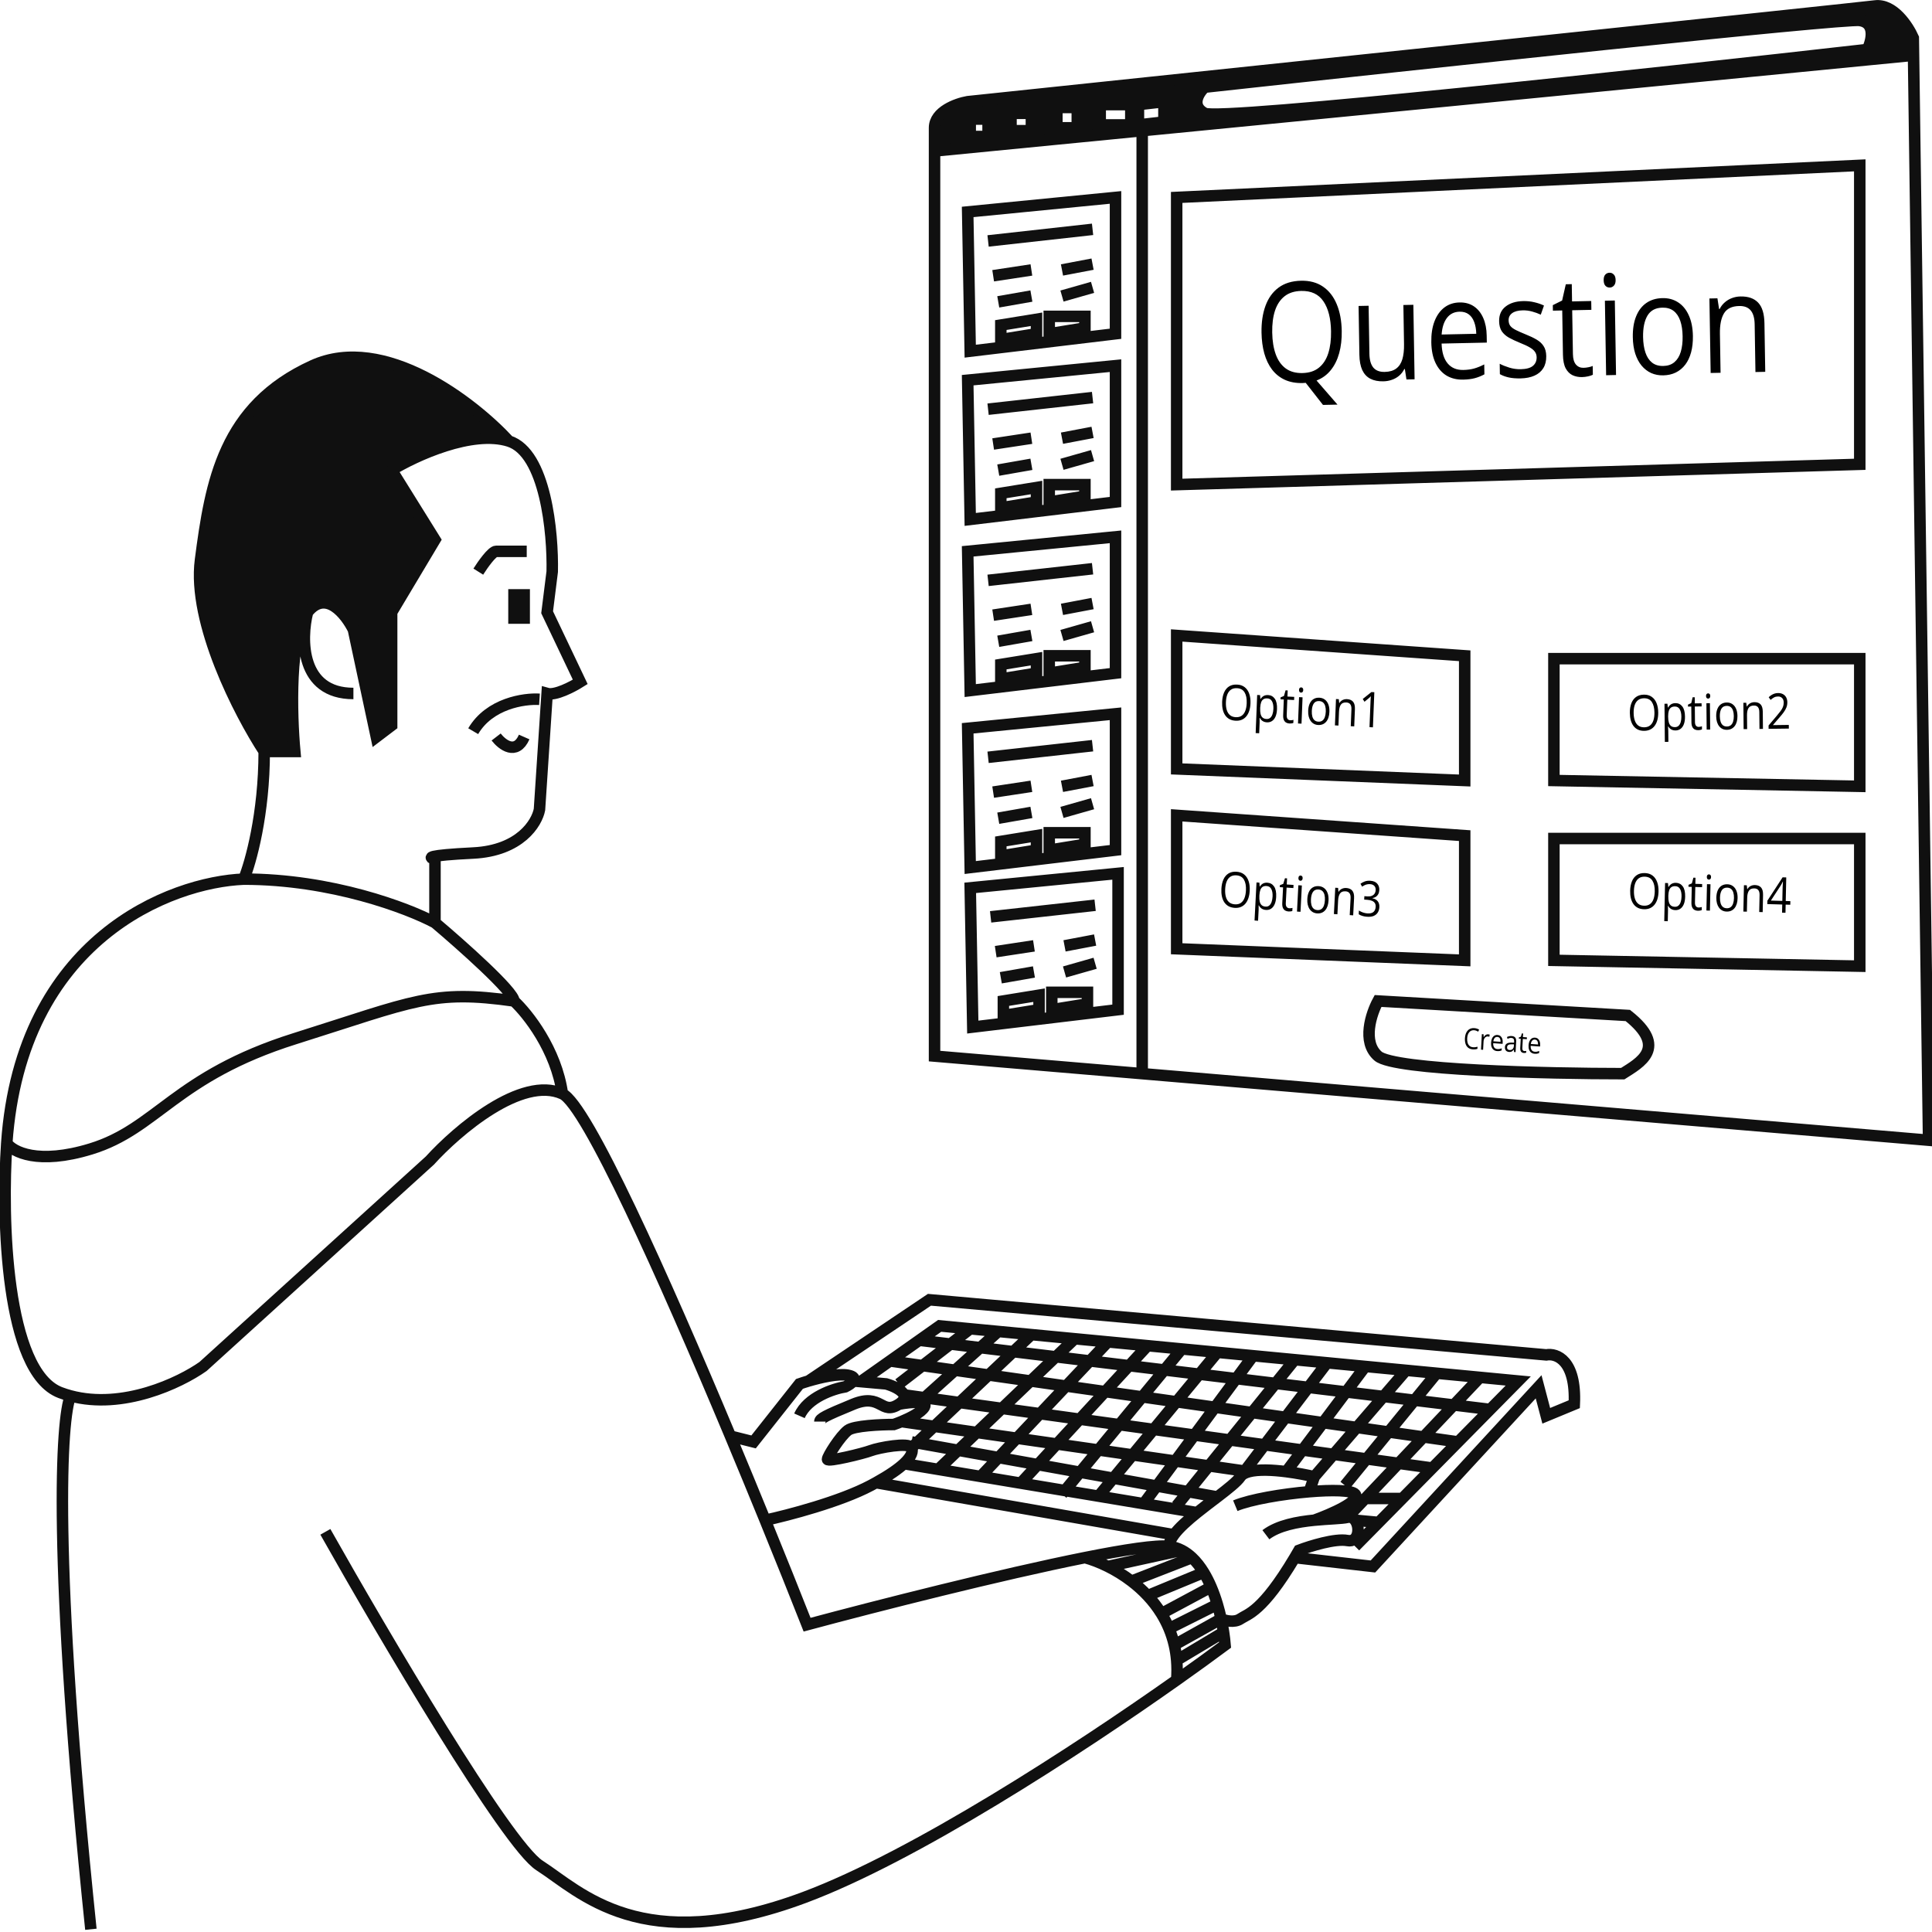 <svg width="198" height="198" viewBox="0 0 198 198" fill="none" xmlns="http://www.w3.org/2000/svg">
<g clip-path="url(#clip0_2005_2194)">
<path d="M30.212 77.017C29.863 73.251 29.637 65.125 31.518 62.747C33.399 60.368 35.436 62.945 36.22 64.531L38.571 75.531L40.138 74.341V62.747L44.579 55.314L40.138 48.179C42.576 46.693 48.392 44.017 52.154 45.206C48.497 41.242 39.354 34.147 32.04 37.476C22.898 41.639 21.592 49.368 20.547 57.395C19.711 63.817 24.552 73.152 27.077 77.017H30.212Z" fill="#101010"/>
<path d="M52.676 60.963V63.342H53.721V60.963H52.676Z" fill="#101010"/>
<path fill-rule="evenodd" clip-rule="evenodd" d="M196.082 3.882C195.56 2.693 194.045 0.374 192.164 0.611C190.283 0.849 129.386 7.251 99.172 10.422C98.04 10.62 95.776 11.433 95.776 13.098V15.476L117.058 13.395L196.107 5.666L196.082 3.882ZM99.433 13.99V12.206H101.262V13.99H99.433ZM103.613 13.395V11.611H105.702V13.395H103.613ZM108.315 13.098V11.017H110.404V13.098H108.315ZM112.755 12.801V10.72H115.89V12.801H112.755ZM116.673 12.801V10.72L119.286 10.422V12.503L116.673 12.801ZM123.465 11.611C122.002 10.829 122.855 9.502 123.465 8.936C145.146 6.557 188.925 1.86 190.597 2.098C192.269 2.336 191.816 4.179 191.381 5.071C169.351 7.577 124.928 12.394 123.465 11.611Z" fill="#101010"/>
<path d="M95.776 15.476V13.098C95.776 11.433 98.04 10.62 99.172 10.422C129.385 7.251 190.283 0.849 192.164 0.611C194.045 0.374 195.56 2.693 196.082 3.882L196.107 5.666M95.776 15.476V108.233L117.058 110.034M95.776 15.476L117.058 13.395M196.107 5.666L197.649 116.855L117.058 110.034M196.107 5.666L117.058 13.395M117.058 110.034V13.395M101.262 24.693L111.971 23.503M101.784 28.26L105.702 27.666M108.837 27.666L111.971 27.071M102.306 30.936L105.702 30.341M108.837 30.341L111.971 29.449M101.262 41.936L111.971 40.747M101.784 45.503L105.702 44.909M108.837 44.909L111.971 44.314M102.306 48.179L105.702 47.584M108.837 47.584L111.971 46.693M101.262 59.477L111.971 58.287M101.784 63.044L105.702 62.45M108.837 62.45L111.971 61.855M102.306 65.72L105.702 65.125M108.837 65.125L111.971 64.233M101.262 77.612L111.971 76.422M101.784 81.179L105.702 80.585M108.837 80.585L111.971 79.99M102.306 83.855L105.702 83.26M108.837 83.26L111.971 82.368M101.523 93.963L112.233 92.774M102.045 97.531L105.963 96.936M109.098 96.936L112.233 96.341M102.568 100.206L105.963 99.612M109.098 99.612L112.233 98.72M31.517 62.747C29.637 65.125 29.863 73.251 30.211 77.017H27.077M31.517 62.747C33.398 60.368 35.436 62.945 36.219 64.531L38.57 75.531L40.138 74.341V62.747L44.578 55.314L40.138 48.179C42.576 46.693 48.392 44.017 52.154 45.206M31.517 62.747C30.821 65.521 30.786 71.071 36.219 71.071M27.077 77.017C24.552 73.152 19.711 63.817 20.547 57.395C21.591 49.368 22.898 41.639 32.04 37.476C39.354 34.147 48.496 41.242 52.154 45.206M27.077 77.017C27.077 83.439 25.684 88.413 24.987 90.098M52.154 45.206C55.915 46.395 56.681 54.62 56.594 58.584L56.072 62.747L59.467 69.882C58.684 70.377 56.907 71.309 56.072 71.071L55.288 82.963C55.027 84.35 53.303 87.185 48.496 87.422C43.69 87.66 43.882 87.918 44.578 88.017V94.558M44.578 94.558C41.792 93.071 33.973 90.098 24.987 90.098M44.578 94.558C47.278 96.837 52.676 101.633 52.676 102.585M24.987 90.098C17.499 90.395 2.157 96.222 0.694 117.152M52.676 102.585C44.317 101.396 42.489 102.585 30.211 106.45C17.934 110.314 16.106 115.666 9.314 117.747C3.881 119.412 1.304 118.044 0.694 117.152M52.676 102.585C54.069 103.873 57.012 107.579 57.639 112.098M0.694 117.152C0.172 124.783 0.538 140.579 6.18 142.72C6.525 142.851 6.874 142.962 7.225 143.056M49.019 58.584C49.454 57.891 50.429 56.503 50.847 56.503C51.265 56.503 53.111 56.503 53.982 56.503M55.288 71.666C53.721 71.567 50.168 72.082 48.496 74.936M50.847 75.531C51.457 76.323 52.885 77.433 53.721 75.531M7.225 143.056C12.599 144.494 18.437 141.719 20.808 140.044L44.056 118.936C46.842 115.864 53.459 110.196 57.639 112.098M7.225 143.056C6.267 145.322 5.344 159.428 9.314 197.72M57.639 112.098C60.116 113.249 67.987 130.765 74.857 147.179M74.857 147.179L77.23 147.774L81.932 141.828C82.181 141.741 82.501 141.636 82.862 141.531M74.857 147.179C76.089 150.122 77.288 153.03 78.419 155.801M33.346 156.99C39.267 167.494 51.944 189.039 55.288 191.179C59.467 193.855 65.737 200.693 82.454 194.45C93.729 190.239 110.374 179.394 120.591 172.174M120.591 172.174C122.494 170.83 124.174 169.611 125.554 168.585C125.522 168.192 125.471 167.75 125.398 167.275M120.591 172.174C120.648 171.468 120.645 170.794 120.591 170.152M119.808 158.477C118.524 158.323 115.31 158.807 111.188 159.631M119.808 158.477C120.277 158.532 120.712 158.672 121.114 158.88M119.808 158.477C119.808 158.117 119.996 157.716 120.312 157.287M111.188 159.631C102.564 161.354 89.962 164.559 82.715 166.504C81.493 163.403 80.026 159.74 78.419 155.801M111.188 159.631C111.87 159.815 112.681 160.115 113.539 160.54M121.114 158.88L113.539 160.54M121.114 158.88C121.491 159.075 121.839 159.329 122.161 159.631M120.312 157.287L89.768 151.95M120.312 157.287C120.839 156.575 121.72 155.792 122.681 155.02M82.862 141.531C84.136 141.155 85.917 140.751 86.895 140.936C87.542 141.059 87.614 141.292 87.448 141.531M82.862 141.531L95.254 133.206L158.467 138.855C159.512 138.656 161.55 139.39 161.341 143.909L158.467 145.098L157.684 142.125L140.705 160.54L132.69 159.631M78.419 155.801C80.722 155.305 86.111 153.898 89.246 152.233C89.427 152.137 89.601 152.042 89.768 151.95M81.932 145.098C82.768 143.196 85.415 142.323 86.634 142.125C86.929 141.981 87.293 141.754 87.448 141.531M87.448 141.531L88.201 141.597M88.201 141.597L90.813 141.828C91.483 142.018 92.433 142.429 92.642 142.95M88.201 141.597L91.205 139.477M92.119 143.909C90.291 145.098 90.352 142.72 87.448 143.909C84.544 145.098 84.022 145.396 84.022 145.693M92.119 143.909C92.717 143.795 93.622 143.675 94.209 143.727M92.119 143.909C92.644 143.568 92.759 143.241 92.642 142.95M94.209 143.727C94.649 143.766 94.91 143.901 94.731 144.206C94.416 144.744 93.288 145.316 92.379 145.693M94.209 143.727L102.306 136.454M92.642 142.95L146.795 150.45M93.425 148.368C93.164 147.774 90.029 148.368 89.246 148.666C88.462 148.963 84.805 149.855 84.805 149.558C84.805 149.26 86.111 147.179 86.895 146.585C87.522 146.109 90.291 145.99 91.597 145.99C91.811 145.917 92.084 145.815 92.379 145.693M93.425 148.368L105.702 136.777M93.425 148.368C93.573 148.705 93.47 149.232 92.642 150.004M92.379 145.693L128.007 150.824M105.702 136.777L102.306 136.454M105.702 136.777L110.143 137.201M92.642 150.004C92.075 150.532 91.167 151.175 89.768 151.95M92.642 150.004L122.681 155.02M113.539 160.54C114.33 160.933 115.159 161.432 115.96 162.044M125.398 167.275C125.331 166.843 125.247 166.382 125.144 165.909M125.398 167.275L120.591 170.152M120.591 170.152C120.545 169.606 120.462 169.084 120.347 168.585M115.96 162.044L122.161 159.631M115.96 162.044C116.532 162.481 117.09 162.975 117.609 163.531M122.161 159.631C122.614 160.056 123.014 160.574 123.367 161.152M117.609 163.531L123.367 161.152M117.609 163.531C118.127 164.084 118.606 164.698 119.024 165.374M123.367 161.152C123.649 161.615 123.901 162.117 124.124 162.639M119.024 165.374L124.124 162.639M119.024 165.374C119.319 165.852 119.583 166.361 119.808 166.902M124.124 162.639C124.371 163.217 124.582 163.82 124.762 164.423M119.808 166.902L124.762 164.423M119.808 166.902C120.028 167.432 120.21 167.992 120.347 168.585M124.762 164.423C124.911 164.923 125.037 165.423 125.144 165.909M120.347 168.585L125.144 165.909M125.144 165.909C125.542 166.087 126.495 166.337 127.122 165.909C127.874 165.396 129.345 165.242 132.69 159.631M132.69 159.631C132.833 159.39 132.98 159.141 133.13 158.88C134.262 158.448 136.839 157.644 138.093 157.882C139.266 158.104 139.414 156.496 138.868 155.796M138.093 155.504C137.492 155.64 136.174 155.651 134.697 155.796M138.093 155.504L139.921 153.572M138.093 155.504C138.422 155.429 138.684 155.561 138.868 155.796M134.697 155.796C132.96 155.967 131.004 156.324 129.734 157.287M134.697 155.796C136.352 155.203 139.503 153.839 138.876 153.125C138.517 152.717 136.516 152.682 134.175 152.879M139.921 153.572L151.676 141.157M139.921 153.572H143.715M138.868 155.796L141.296 156.024M134.175 152.879C131.403 153.112 128.157 153.669 126.599 154.314M134.175 152.879L134.697 151.341M134.697 151.341C133.942 151.163 132.898 150.96 131.824 150.824M134.697 151.341L144.101 140.435M131.824 150.824L139.921 140.038M131.824 150.824C130.414 150.643 128.95 150.576 128.007 150.824M144.101 140.435L139.921 140.038M144.101 140.435L147.235 140.734M127.122 151.341L136.003 139.664M127.122 151.341C127.287 151.098 127.598 150.931 128.007 150.824M127.122 151.341C126.774 151.854 125.845 152.587 124.762 153.414M136.003 139.664L132.69 139.348M136.003 139.664L139.921 140.038M124.762 153.414L93.425 147.774M124.762 153.414C124.094 153.924 123.367 154.469 122.681 155.02M138.876 158.477L141.296 156.024M141.296 156.024L143.715 153.572M91.205 139.477L94.209 137.357M91.205 139.477L149.435 147.774M92.119 141.828L99.433 136.18M99.433 136.18L96.299 135.882L94.209 137.357M99.433 136.18L102.306 136.454M94.209 137.357L152.721 144.443M110.143 137.201L96.299 150.45M110.143 137.201L113.539 137.524M113.539 137.524L100.478 151.341M113.539 137.524L117.609 137.912M117.609 137.912L104.396 152.233M117.609 137.912L121.114 138.246M121.114 138.246L108.837 153.125M121.114 138.246L124.762 138.593M124.762 138.593L112.755 153.125M124.762 138.593L128.428 138.942M128.428 138.942L117.058 154.314M128.428 138.942L132.69 139.348M132.69 139.348L120.591 154.314M147.235 140.734L137.832 152.233M147.235 140.734L151.676 141.157M151.676 141.157L155.594 141.531L152.721 144.443M152.721 144.443L149.435 147.774M149.435 147.774L146.795 150.45M146.795 150.45L143.715 153.572M99.433 12.206V13.99H101.262V12.206H99.433ZM103.613 11.611V13.395H105.702V11.611H103.613ZM108.314 11.017V13.098H110.404V11.017H108.314ZM112.755 10.72V12.801H115.89V10.72H112.755ZM116.673 10.72V12.801L119.285 12.503V10.422L116.673 10.72ZM123.465 8.936C122.855 9.502 122.002 10.829 123.465 11.611C124.928 12.394 169.351 7.577 191.38 5.071C191.816 4.179 192.268 2.336 190.597 2.098C188.925 1.86 145.146 6.557 123.465 8.936ZM99.172 21.72L114.322 20.233V34.206L99.433 35.99L99.172 21.72ZM102.568 33.314L106.225 32.72V34.206L102.568 34.801V33.314ZM107.531 32.422V34.206L111.188 33.611V32.422H107.531ZM99.172 38.963L114.322 37.476V51.449L99.433 53.233L99.172 38.963ZM102.568 50.557L106.225 49.963V51.449L102.568 52.044V50.557ZM107.531 49.666V51.449L111.188 50.855V49.666H107.531ZM99.172 56.503L114.322 55.017V68.99L99.433 70.774L99.172 56.503ZM102.568 68.098L106.225 67.504V68.99L102.568 69.585V68.098ZM107.531 67.206V68.99L111.188 68.395V67.206H107.531ZM99.172 74.639L114.322 73.152V87.125L99.433 88.909L99.172 74.639ZM102.568 86.233L106.225 85.639V87.125L102.568 87.72V86.233ZM107.531 85.341V87.125L111.188 86.531V85.341H107.531ZM99.433 90.99L114.584 89.504V103.477L99.694 105.26L99.433 90.99ZM102.829 102.585L106.486 101.99V103.477L102.829 104.071V102.585ZM107.792 101.693V103.477L111.449 102.882V101.693H107.792ZM120.591 20.233V49.666L190.597 47.584V16.946L120.591 20.233ZM120.591 65.125V78.801L150.109 79.99V67.206L120.591 65.125ZM159.251 67.504V79.99L190.597 80.585V67.504H159.251ZM120.591 83.558V97.233L150.109 98.422V85.639L120.591 83.558ZM159.251 85.936V98.422L190.597 99.017V85.936H159.251ZM141.227 102.585C140.531 103.867 139.556 106.792 141.227 108.233C142.899 109.674 158.641 110.034 166.304 110.034C168.045 108.927 171.006 107.373 166.826 104.071L141.227 102.585ZM52.676 60.963V63.342H53.721V60.963H52.676Z" stroke="#101010" stroke-width="1.177"/>
<path d="M137.507 33.923C137.52 34.759 137.433 35.518 137.244 36.201C137.055 36.883 136.767 37.463 136.379 37.94C135.995 38.418 135.51 38.77 134.926 38.996L137.073 41.466L135.586 41.498L133.816 39.236C133.763 39.237 133.708 39.24 133.651 39.246C133.598 39.252 133.545 39.255 133.492 39.257C132.798 39.271 132.19 39.159 131.667 38.919C131.149 38.679 130.715 38.331 130.364 37.873C130.018 37.416 129.754 36.867 129.572 36.225C129.394 35.583 129.299 34.869 129.286 34.084C129.268 33.044 129.405 32.128 129.694 31.337C129.983 30.546 130.43 29.925 131.035 29.475C131.643 29.026 132.411 28.791 133.338 28.771C134.223 28.752 134.971 28.952 135.582 29.372C136.197 29.79 136.666 30.389 136.99 31.167C137.317 31.941 137.489 32.859 137.507 33.923ZM130.382 34.075C130.396 34.939 130.516 35.684 130.743 36.311C130.969 36.938 131.308 37.419 131.759 37.753C132.213 38.087 132.785 38.247 133.475 38.232C134.169 38.218 134.733 38.034 135.168 37.681C135.607 37.327 135.928 36.833 136.129 36.197C136.331 35.56 136.425 34.81 136.411 33.947C136.389 32.632 136.129 31.611 135.632 30.883C135.138 30.15 134.379 29.794 133.355 29.816C132.661 29.831 132.093 30.013 131.649 30.361C131.206 30.71 130.879 31.2 130.669 31.832C130.463 32.459 130.367 33.206 130.382 34.075ZM144.847 31.237L144.973 38.872L144.14 38.89L143.976 37.82L143.92 37.822C143.786 38.089 143.61 38.316 143.393 38.502C143.175 38.688 142.929 38.828 142.653 38.922C142.381 39.02 142.09 39.073 141.78 39.08C141.249 39.091 140.803 39.003 140.441 38.816C140.078 38.628 139.802 38.332 139.611 37.927C139.425 37.522 139.327 36.999 139.316 36.359L139.234 31.357L140.262 31.335L140.343 36.253C140.354 36.889 140.488 37.363 140.746 37.673C141.004 37.979 141.392 38.126 141.911 38.115C142.408 38.105 142.803 37.989 143.093 37.769C143.388 37.549 143.596 37.231 143.72 36.815C143.844 36.394 143.901 35.882 143.891 35.278L143.825 31.259L144.847 31.237ZM149.576 30.997C150.148 30.984 150.64 31.118 151.053 31.397C151.465 31.676 151.784 32.074 152.009 32.589C152.234 33.1 152.352 33.702 152.363 34.394L152.375 35.111L147.741 35.21C147.769 36.106 147.975 36.785 148.363 37.246C148.75 37.707 149.288 37.93 149.978 37.915C150.403 37.906 150.777 37.854 151.102 37.759C151.427 37.664 151.764 37.526 152.112 37.347L152.129 38.364C151.793 38.543 151.458 38.676 151.125 38.762C150.796 38.848 150.404 38.896 149.951 38.906C149.307 38.919 148.741 38.783 148.254 38.496C147.772 38.204 147.393 37.771 147.119 37.196C146.844 36.621 146.7 35.913 146.686 35.072C146.673 34.25 146.781 33.537 147.012 32.933C147.247 32.324 147.582 31.852 148.017 31.518C148.457 31.183 148.976 31.009 149.576 30.997ZM149.58 31.944C149.037 31.956 148.608 32.167 148.292 32.578C147.977 32.989 147.794 33.557 147.745 34.283L151.295 34.208C151.283 33.752 151.213 33.354 151.085 33.013C150.961 32.667 150.775 32.402 150.527 32.217C150.279 32.027 149.963 31.936 149.58 31.944ZM158.466 36.494C158.474 36.981 158.373 37.395 158.162 37.734C157.955 38.068 157.653 38.323 157.256 38.499C156.863 38.675 156.391 38.768 155.84 38.78C155.371 38.79 154.964 38.757 154.62 38.681C154.275 38.604 153.974 38.492 153.714 38.344L153.697 37.279C153.972 37.426 154.302 37.558 154.683 37.676C155.064 37.793 155.453 37.847 155.849 37.839C156.428 37.827 156.847 37.711 157.105 37.492C157.362 37.272 157.488 36.979 157.482 36.612C157.478 36.403 157.423 36.221 157.314 36.065C157.209 35.905 157.033 35.753 156.786 35.61C156.539 35.462 156.197 35.302 155.762 35.13C155.33 34.953 154.956 34.778 154.639 34.603C154.325 34.424 154.081 34.204 153.905 33.943C153.733 33.682 153.644 33.34 153.637 32.917C153.627 32.272 153.847 31.772 154.298 31.419C154.753 31.06 155.355 30.873 156.101 30.857C156.506 30.849 156.884 30.887 157.236 30.973C157.593 31.053 157.925 31.167 158.234 31.314L157.906 32.248C157.626 32.119 157.329 32.011 157.013 31.925C156.697 31.839 156.376 31.799 156.05 31.806C155.58 31.816 155.22 31.912 154.971 32.094C154.725 32.276 154.604 32.52 154.609 32.827C154.613 33.064 154.674 33.257 154.79 33.408C154.911 33.559 155.101 33.699 155.361 33.828C155.62 33.957 155.961 34.108 156.384 34.28C156.808 34.448 157.174 34.623 157.483 34.807C157.792 34.987 158.031 35.209 158.198 35.475C158.37 35.736 158.459 36.076 158.466 36.494ZM162.288 37.695C162.456 37.691 162.627 37.671 162.801 37.635C162.976 37.599 163.119 37.556 163.228 37.507L163.243 38.406C163.126 38.469 162.961 38.524 162.75 38.57C162.542 38.616 162.339 38.641 162.138 38.646C161.784 38.653 161.46 38.59 161.168 38.457C160.876 38.319 160.639 38.083 160.458 37.748C160.281 37.412 160.188 36.945 160.178 36.346L160.104 31.817L159.149 31.838L159.139 31.273L160.093 30.8L160.47 29.134L161.082 29.12L161.111 30.89L163.076 30.848L163.091 31.754L161.125 31.796L161.2 36.289C161.208 36.768 161.309 37.123 161.505 37.356C161.705 37.589 161.966 37.702 162.288 37.695ZM165.494 30.797L165.619 38.432L164.603 38.454L164.477 30.818L165.494 30.797ZM164.951 27.951C165.118 27.947 165.262 28.007 165.382 28.13C165.507 28.248 165.571 28.437 165.576 28.697C165.58 28.953 165.522 29.144 165.401 29.272C165.285 29.4 165.143 29.466 164.976 29.47C164.8 29.473 164.652 29.414 164.532 29.291C164.416 29.168 164.355 28.979 164.351 28.723C164.347 28.463 164.401 28.271 164.513 28.148C164.629 28.02 164.775 27.955 164.951 27.951ZM173.496 34.431C173.505 35.058 173.443 35.619 173.309 36.115C173.174 36.61 172.975 37.03 172.711 37.375C172.447 37.72 172.125 37.987 171.744 38.176C171.368 38.361 170.939 38.458 170.457 38.468C170.008 38.478 169.595 38.398 169.216 38.23C168.842 38.057 168.515 37.803 168.236 37.47C167.961 37.137 167.745 36.726 167.585 36.237C167.431 35.748 167.348 35.189 167.338 34.562C167.324 33.726 167.436 33.013 167.676 32.423C167.915 31.828 168.262 31.372 168.718 31.055C169.179 30.734 169.729 30.567 170.37 30.553C170.982 30.54 171.519 30.684 171.981 30.986C172.448 31.287 172.812 31.73 173.074 32.315C173.341 32.894 173.481 33.6 173.496 34.431ZM168.39 34.54C168.4 35.153 168.481 35.683 168.631 36.131C168.781 36.578 169.007 36.922 169.309 37.162C169.611 37.401 169.997 37.516 170.466 37.506C170.931 37.496 171.311 37.365 171.604 37.113C171.902 36.86 172.119 36.507 172.254 36.053C172.39 35.6 172.453 35.067 172.442 34.454C172.432 33.845 172.352 33.322 172.203 32.884C172.052 32.441 171.826 32.102 171.524 31.867C171.222 31.632 170.835 31.519 170.361 31.529C169.664 31.544 169.156 31.817 168.838 32.349C168.524 32.881 168.375 33.611 168.39 34.54ZM178.364 30.383C179.16 30.366 179.765 30.576 180.181 31.013C180.596 31.446 180.812 32.152 180.828 33.132L180.91 38.106L179.906 38.127L179.825 33.23C179.815 32.594 179.678 32.12 179.416 31.81C179.158 31.5 178.766 31.35 178.239 31.361C177.497 31.377 176.978 31.627 176.684 32.112C176.39 32.597 176.25 33.294 176.265 34.205L176.331 38.204L175.315 38.225L175.189 30.59L176.009 30.572L176.181 31.67L176.236 31.669C176.374 31.396 176.552 31.167 176.77 30.981C176.987 30.791 177.231 30.646 177.503 30.547C177.775 30.444 178.062 30.389 178.364 30.383Z" fill="black"/>
<path d="M128.155 72.085C128.144 72.362 128.103 72.613 128.031 72.838C127.96 73.061 127.861 73.252 127.732 73.409C127.604 73.566 127.448 73.683 127.265 73.763C127.081 73.842 126.87 73.875 126.632 73.863C126.387 73.85 126.174 73.795 125.995 73.697C125.816 73.599 125.67 73.465 125.556 73.294C125.442 73.124 125.36 72.924 125.309 72.692C125.258 72.461 125.239 72.207 125.25 71.929C125.265 71.562 125.331 71.242 125.449 70.97C125.567 70.698 125.736 70.491 125.959 70.348C126.183 70.205 126.458 70.142 126.786 70.159C127.099 70.175 127.359 70.264 127.566 70.429C127.775 70.592 127.929 70.816 128.027 71.099C128.127 71.38 128.17 71.709 128.155 72.085ZM125.637 71.954C125.625 72.26 125.653 72.526 125.72 72.753C125.788 72.98 125.898 73.158 126.05 73.288C126.204 73.418 126.403 73.489 126.646 73.501C126.892 73.514 127.094 73.463 127.255 73.35C127.417 73.237 127.54 73.07 127.623 72.851C127.708 72.632 127.756 72.369 127.768 72.064C127.786 71.6 127.715 71.233 127.553 70.963C127.394 70.691 127.133 70.546 126.771 70.528C126.526 70.515 126.322 70.565 126.159 70.677C125.995 70.788 125.87 70.952 125.783 71.17C125.698 71.386 125.649 71.647 125.637 71.954ZM129.957 71.233C130.253 71.248 130.484 71.376 130.651 71.616C130.818 71.857 130.892 72.209 130.873 72.674C130.861 72.981 130.81 73.236 130.721 73.44C130.632 73.645 130.512 73.796 130.36 73.895C130.21 73.994 130.036 74.039 129.837 74.029C129.712 74.022 129.602 73.997 129.508 73.955C129.415 73.912 129.335 73.857 129.27 73.79C129.205 73.722 129.152 73.65 129.11 73.572L129.084 73.57C129.086 73.635 129.088 73.712 129.09 73.803C129.094 73.893 129.094 73.972 129.091 74.04L129.047 75.147L128.686 75.129L128.841 71.224L129.138 71.24L129.169 71.641L129.187 71.641C129.236 71.562 129.295 71.49 129.364 71.426C129.434 71.361 129.516 71.311 129.613 71.276C129.712 71.24 129.826 71.226 129.957 71.233ZM129.881 71.574C129.716 71.565 129.583 71.595 129.479 71.662C129.376 71.729 129.299 71.834 129.247 71.976C129.195 72.116 129.164 72.294 129.152 72.511L129.149 72.589C129.14 72.818 129.154 73.011 129.191 73.171C129.229 73.331 129.297 73.455 129.395 73.542C129.494 73.629 129.63 73.677 129.801 73.686C129.948 73.694 130.073 73.655 130.174 73.57C130.276 73.485 130.354 73.363 130.407 73.205C130.463 73.045 130.495 72.86 130.504 72.649C130.516 72.331 130.471 72.076 130.369 71.883C130.268 71.689 130.106 71.586 129.881 71.574ZM132.223 73.817C132.282 73.82 132.343 73.817 132.406 73.808C132.468 73.8 132.519 73.789 132.559 73.774L132.546 74.092C132.503 74.112 132.444 74.126 132.369 74.137C132.294 74.148 132.222 74.152 132.151 74.148C132.026 74.142 131.913 74.111 131.813 74.057C131.712 74 131.634 73.911 131.577 73.788C131.521 73.665 131.497 73.498 131.506 73.286L131.569 71.686L131.232 71.668L131.24 71.469L131.586 71.326L131.752 70.748L131.968 70.759L131.943 71.385L132.637 71.42L132.625 71.74L131.93 71.705L131.867 73.292C131.86 73.462 131.889 73.589 131.954 73.677C132.02 73.764 132.11 73.811 132.223 73.817ZM133.492 71.464L133.384 74.163L133.025 74.144L133.133 71.446L133.492 71.464ZM133.357 70.446C133.416 70.449 133.465 70.474 133.505 70.52C133.547 70.565 133.566 70.634 133.562 70.725C133.559 70.816 133.535 70.882 133.489 70.924C133.446 70.966 133.395 70.986 133.335 70.983C133.273 70.98 133.222 70.955 133.182 70.908C133.144 70.862 133.126 70.794 133.13 70.703C133.133 70.611 133.156 70.545 133.198 70.505C133.242 70.462 133.295 70.443 133.357 70.446ZM136.243 72.953C136.235 73.175 136.202 73.371 136.144 73.542C136.087 73.714 136.008 73.857 135.908 73.972C135.808 74.087 135.689 74.173 135.551 74.23C135.414 74.285 135.261 74.309 135.091 74.3C134.932 74.292 134.788 74.253 134.658 74.184C134.529 74.113 134.419 74.015 134.327 73.89C134.237 73.765 134.168 73.615 134.122 73.438C134.077 73.262 134.059 73.063 134.068 72.841C134.08 72.545 134.133 72.297 134.23 72.095C134.326 71.891 134.458 71.739 134.625 71.639C134.794 71.537 134.991 71.492 135.217 71.504C135.434 71.516 135.621 71.58 135.777 71.698C135.936 71.817 136.056 71.982 136.137 72.196C136.22 72.407 136.255 72.659 136.243 72.953ZM134.44 72.86C134.431 73.077 134.449 73.266 134.493 73.428C134.537 73.589 134.61 73.717 134.712 73.809C134.814 73.902 134.947 73.952 135.113 73.96C135.278 73.969 135.414 73.933 135.523 73.851C135.633 73.77 135.716 73.651 135.773 73.494C135.83 73.337 135.863 73.151 135.872 72.934C135.88 72.719 135.862 72.532 135.818 72.374C135.774 72.213 135.701 72.088 135.599 71.998C135.497 71.907 135.363 71.857 135.195 71.849C134.948 71.835 134.764 71.919 134.641 72.098C134.52 72.278 134.453 72.532 134.44 72.86ZM138.042 71.65C138.324 71.665 138.533 71.754 138.671 71.919C138.809 72.083 138.871 72.337 138.857 72.684L138.787 74.442L138.432 74.423L138.501 72.692C138.51 72.467 138.472 72.297 138.385 72.181C138.3 72.064 138.165 72.002 137.979 71.992C137.716 71.979 137.529 72.054 137.415 72.217C137.301 72.381 137.239 72.623 137.226 72.945L137.169 74.358L136.81 74.339L136.918 71.641L137.208 71.656L137.246 72.048L137.266 72.049C137.32 71.956 137.387 71.88 137.468 71.82C137.548 71.759 137.637 71.713 137.736 71.686C137.833 71.656 137.936 71.644 138.042 71.65ZM140.703 74.54L140.353 74.522L140.455 71.972C140.458 71.875 140.462 71.792 140.465 71.723C140.469 71.653 140.473 71.589 140.477 71.531C140.482 71.473 140.488 71.413 140.494 71.352C140.448 71.403 140.404 71.445 140.364 71.481C140.324 71.516 140.273 71.558 140.213 71.609L139.839 71.92L139.662 71.633L140.548 70.926L140.847 70.941L140.703 74.54Z" fill="black"/>
<path d="M169.942 73.026C169.945 73.304 169.916 73.557 169.856 73.786C169.796 74.014 169.706 74.211 169.584 74.376C169.465 74.54 169.315 74.668 169.136 74.759C168.956 74.85 168.747 74.897 168.509 74.9C168.264 74.903 168.049 74.861 167.864 74.774C167.682 74.688 167.529 74.563 167.406 74.4C167.285 74.237 167.193 74.042 167.13 73.815C167.069 73.588 167.037 73.335 167.034 73.057C167.031 72.689 167.081 72.366 167.185 72.087C167.289 71.808 167.449 71.59 167.664 71.433C167.881 71.276 168.153 71.195 168.48 71.191C168.793 71.187 169.058 71.26 169.272 71.411C169.489 71.561 169.654 71.774 169.766 72.05C169.88 72.325 169.939 72.65 169.942 73.026ZM167.422 73.057C167.425 73.363 167.465 73.627 167.544 73.849C167.623 74.072 167.741 74.243 167.9 74.362C168.06 74.482 168.262 74.54 168.506 74.537C168.751 74.534 168.951 74.471 169.106 74.347C169.262 74.224 169.376 74.05 169.45 73.826C169.522 73.601 169.557 73.337 169.555 73.031C169.55 72.566 169.461 72.204 169.287 71.945C169.114 71.684 168.846 71.556 168.484 71.561C168.239 71.564 168.037 71.626 167.879 71.748C167.722 71.87 167.605 72.042 167.529 72.265C167.455 72.486 167.419 72.75 167.422 73.057ZM171.7 72.061C171.995 72.057 172.233 72.17 172.411 72.4C172.589 72.629 172.681 72.976 172.685 73.441C172.688 73.748 172.65 74.007 172.571 74.216C172.492 74.426 172.38 74.585 172.234 74.694C172.089 74.802 171.917 74.858 171.717 74.86C171.592 74.862 171.481 74.844 171.386 74.808C171.29 74.771 171.208 74.721 171.14 74.658C171.071 74.595 171.014 74.525 170.969 74.45L170.943 74.451C170.948 74.514 170.954 74.592 170.96 74.682C170.968 74.773 170.972 74.851 170.973 74.918L170.984 76.027L170.622 76.032L170.585 72.124L170.882 72.12L170.933 72.518H170.95C170.996 72.436 171.051 72.36 171.117 72.292C171.183 72.222 171.263 72.167 171.358 72.127C171.455 72.084 171.569 72.062 171.7 72.061ZM171.64 72.407C171.476 72.409 171.343 72.447 171.243 72.52C171.144 72.593 171.072 72.703 171.027 72.848C170.982 72.991 170.959 73.171 170.959 73.388L170.959 73.467C170.961 73.696 170.985 73.888 171.03 74.045C171.076 74.202 171.15 74.322 171.252 74.403C171.355 74.484 171.493 74.523 171.665 74.52C171.812 74.519 171.934 74.472 172.031 74.381C172.129 74.289 172.2 74.162 172.247 74.001C172.294 73.838 172.317 73.651 172.315 73.441C172.312 73.122 172.254 72.87 172.143 72.684C172.033 72.496 171.865 72.404 171.64 72.407ZM174.089 74.496C174.149 74.495 174.209 74.488 174.271 74.476C174.333 74.464 174.383 74.45 174.423 74.433L174.425 74.751C174.384 74.772 174.325 74.791 174.251 74.806C174.177 74.823 174.105 74.831 174.034 74.831C173.908 74.833 173.795 74.81 173.691 74.762C173.588 74.712 173.505 74.628 173.442 74.509C173.38 74.39 173.348 74.224 173.346 74.012L173.331 72.41L172.994 72.414L172.992 72.215L173.33 72.05L173.468 71.462L173.684 71.46L173.69 72.086L174.385 72.077L174.388 72.397L173.693 72.406L173.708 73.995C173.709 74.164 173.744 74.29 173.813 74.374C173.883 74.456 173.975 74.497 174.089 74.496ZM175.24 72.067L175.266 74.767L174.906 74.771L174.881 72.071L175.24 72.067ZM175.055 71.058C175.114 71.058 175.165 71.079 175.207 71.123C175.251 71.165 175.273 71.232 175.274 71.325C175.275 71.415 175.254 71.482 175.211 71.527C175.17 71.572 175.119 71.595 175.06 71.596C174.998 71.596 174.946 71.575 174.904 71.531C174.863 71.487 174.842 71.42 174.841 71.33C174.84 71.238 174.86 71.17 174.9 71.127C174.941 71.082 174.993 71.059 175.055 71.058ZM178.061 73.378C178.063 73.599 178.039 73.797 177.991 73.972C177.942 74.147 177.87 74.294 177.776 74.416C177.682 74.537 177.568 74.63 177.432 74.696C177.299 74.76 177.147 74.793 176.977 74.795C176.818 74.797 176.672 74.768 176.538 74.707C176.406 74.645 176.291 74.554 176.194 74.435C176.097 74.317 176.021 74.17 175.966 73.997C175.913 73.824 175.885 73.626 175.883 73.404C175.88 73.108 175.921 72.857 176.008 72.649C176.094 72.439 176.218 72.279 176.38 72.168C176.544 72.056 176.738 71.999 176.965 71.996C177.181 71.993 177.371 72.046 177.534 72.154C177.698 72.262 177.826 72.42 177.917 72.627C178.01 72.834 178.058 73.083 178.061 73.378ZM176.255 73.4C176.257 73.617 176.284 73.804 176.336 73.963C176.388 74.121 176.467 74.244 176.573 74.33C176.68 74.415 176.816 74.457 176.982 74.455C177.146 74.453 177.281 74.408 177.386 74.32C177.491 74.231 177.569 74.107 177.618 73.947C177.667 73.787 177.69 73.599 177.688 73.382C177.686 73.167 177.659 72.982 177.607 72.826C177.556 72.669 177.476 72.548 177.37 72.464C177.264 72.38 177.127 72.339 176.959 72.341C176.713 72.344 176.533 72.439 176.419 72.626C176.306 72.813 176.252 73.071 176.255 73.4ZM179.793 71.961C180.074 71.958 180.288 72.034 180.434 72.19C180.579 72.344 180.654 72.595 180.657 72.941L180.674 74.701L180.319 74.705L180.302 72.973C180.3 72.747 180.253 72.58 180.161 72.469C180.071 72.359 179.932 72.304 179.746 72.307C179.483 72.31 179.299 72.397 179.194 72.567C179.089 72.738 179.038 72.984 179.041 73.306L179.054 74.721L178.695 74.725L178.669 72.024L178.959 72.021L179.017 72.41L179.037 72.409C179.086 72.313 179.15 72.233 179.227 72.168C179.305 72.101 179.391 72.05 179.488 72.017C179.584 71.981 179.686 71.963 179.793 71.961ZM183.328 74.668L181.254 74.694L181.251 74.351L182.088 73.362C182.244 73.18 182.374 73.017 182.48 72.875C182.587 72.732 182.667 72.592 182.722 72.455C182.778 72.316 182.804 72.165 182.803 72.001C182.801 71.797 182.746 71.642 182.638 71.537C182.532 71.43 182.392 71.377 182.219 71.379C182.067 71.381 181.933 71.412 181.817 71.473C181.7 71.534 181.581 71.619 181.46 71.729L181.264 71.455C181.347 71.374 181.438 71.301 181.535 71.238C181.634 71.174 181.74 71.123 181.852 71.085C181.966 71.048 182.087 71.028 182.215 71.027C182.41 71.025 182.579 71.061 182.721 71.137C182.863 71.212 182.973 71.321 183.051 71.462C183.13 71.605 183.171 71.774 183.173 71.971C183.174 72.162 183.143 72.34 183.078 72.505C183.013 72.668 182.922 72.831 182.803 72.993C182.685 73.155 182.547 73.325 182.388 73.507L181.707 74.296V74.314L183.325 74.293L183.328 74.668Z" fill="black"/>
<path d="M128.076 91.286C128.062 91.564 128.018 91.814 127.944 92.038C127.871 92.26 127.768 92.449 127.638 92.605C127.508 92.759 127.351 92.875 127.166 92.951C126.981 93.027 126.77 93.058 126.533 93.042C126.288 93.025 126.076 92.967 125.897 92.866C125.72 92.765 125.576 92.628 125.463 92.457C125.352 92.284 125.272 92.083 125.223 91.85C125.176 91.618 125.16 91.364 125.174 91.087C125.193 90.719 125.263 90.4 125.384 90.13C125.505 89.861 125.677 89.656 125.902 89.516C126.127 89.377 126.404 89.318 126.731 89.34C127.044 89.361 127.303 89.454 127.508 89.621C127.714 89.789 127.865 90.014 127.961 90.299C128.058 90.582 128.096 90.911 128.076 91.286ZM125.561 91.118C125.545 91.423 125.569 91.689 125.634 91.917C125.699 92.146 125.807 92.326 125.957 92.458C126.11 92.589 126.308 92.663 126.551 92.68C126.796 92.696 127 92.649 127.162 92.538C127.325 92.427 127.45 92.263 127.536 92.045C127.623 91.827 127.674 91.565 127.69 91.26C127.714 90.796 127.647 90.428 127.489 90.156C127.333 89.882 127.073 89.733 126.712 89.709C126.467 89.692 126.262 89.739 126.097 89.847C125.932 89.957 125.805 90.119 125.716 90.336C125.628 90.55 125.577 90.811 125.561 91.118ZM129.889 90.463C130.184 90.483 130.414 90.614 130.578 90.857C130.742 91.1 130.812 91.454 130.787 91.918C130.772 92.224 130.718 92.479 130.626 92.682C130.535 92.885 130.413 93.034 130.261 93.131C130.11 93.228 129.935 93.27 129.736 93.256C129.61 93.248 129.501 93.222 129.408 93.178C129.315 93.134 129.236 93.077 129.171 93.009C129.107 92.941 129.054 92.867 129.014 92.788L128.988 92.787C128.989 92.851 128.99 92.929 128.991 93.019C128.994 93.109 128.993 93.189 128.99 93.256L128.932 94.363L128.571 94.338L128.773 90.437L129.07 90.457L129.096 90.859L129.114 90.86C129.164 90.781 129.224 90.71 129.294 90.647C129.364 90.583 129.447 90.534 129.544 90.501C129.643 90.466 129.758 90.454 129.889 90.463ZM129.809 90.803C129.644 90.792 129.51 90.819 129.406 90.884C129.302 90.95 129.224 91.053 129.17 91.194C129.117 91.334 129.083 91.512 129.069 91.728L129.065 91.807C129.053 92.035 129.064 92.229 129.099 92.389C129.136 92.55 129.203 92.674 129.299 92.763C129.397 92.852 129.532 92.903 129.704 92.914C129.851 92.924 129.975 92.887 130.078 92.803C130.181 92.719 130.26 92.599 130.316 92.442C130.373 92.282 130.408 92.098 130.419 91.888C130.435 91.57 130.393 91.314 130.293 91.119C130.195 90.923 130.033 90.818 129.809 90.803ZM132.124 93.081C132.183 93.085 132.244 93.083 132.307 93.076C132.369 93.069 132.42 93.058 132.46 93.045L132.443 93.362C132.401 93.381 132.342 93.394 132.266 93.404C132.192 93.414 132.119 93.417 132.048 93.412C131.923 93.403 131.81 93.371 131.71 93.315C131.611 93.257 131.533 93.166 131.477 93.043C131.423 92.919 131.402 92.751 131.413 92.54L131.495 90.941L131.158 90.918L131.169 90.719L131.516 90.582L131.689 90.006L131.905 90.02L131.873 90.645L132.567 90.692L132.55 91.012L131.856 90.965L131.774 92.552C131.765 92.721 131.792 92.849 131.856 92.938C131.921 93.026 132.01 93.074 132.124 93.081ZM133.42 90.749L133.281 93.445L132.922 93.421L133.061 90.725L133.42 90.749ZM133.298 89.729C133.357 89.733 133.406 89.758 133.445 89.805C133.487 89.851 133.504 89.919 133.5 90.012C133.495 90.101 133.47 90.167 133.425 90.209C133.381 90.25 133.329 90.269 133.27 90.265C133.208 90.261 133.157 90.235 133.118 90.188C133.08 90.141 133.063 90.072 133.068 89.982C133.072 89.89 133.096 89.825 133.139 89.784C133.183 89.743 133.236 89.724 133.298 89.729ZM136.154 92.281C136.143 92.502 136.107 92.697 136.048 92.868C135.989 93.039 135.908 93.18 135.807 93.294C135.705 93.407 135.585 93.491 135.447 93.546C135.309 93.599 135.156 93.62 134.986 93.609C134.827 93.598 134.683 93.557 134.554 93.486C134.426 93.413 134.317 93.314 134.227 93.188C134.138 93.062 134.071 92.91 134.027 92.732C133.984 92.555 133.968 92.356 133.98 92.134C133.995 91.839 134.052 91.591 134.151 91.39C134.249 91.188 134.383 91.038 134.551 90.941C134.721 90.842 134.919 90.8 135.145 90.816C135.362 90.83 135.548 90.897 135.703 91.018C135.861 91.139 135.978 91.307 136.057 91.521C136.137 91.734 136.169 91.987 136.154 92.281ZM134.352 92.159C134.34 92.376 134.356 92.565 134.398 92.728C134.44 92.89 134.512 93.019 134.613 93.112C134.713 93.206 134.846 93.259 135.012 93.27C135.176 93.281 135.313 93.247 135.423 93.167C135.534 93.087 135.619 92.969 135.678 92.814C135.736 92.658 135.771 92.472 135.782 92.256C135.794 92.04 135.778 91.854 135.736 91.694C135.693 91.534 135.622 91.407 135.521 91.314C135.42 91.222 135.286 91.17 135.119 91.159C134.873 91.142 134.687 91.223 134.562 91.401C134.439 91.578 134.369 91.832 134.352 92.159ZM137.969 91.005C138.25 91.024 138.458 91.117 138.594 91.284C138.73 91.449 138.789 91.705 138.771 92.051L138.68 93.808L138.325 93.784L138.415 92.055C138.427 91.83 138.39 91.659 138.305 91.541C138.221 91.424 138.087 91.358 137.901 91.346C137.638 91.329 137.45 91.401 137.334 91.562C137.219 91.724 137.153 91.965 137.136 92.287L137.063 93.699L136.704 93.675L136.844 90.979L137.134 90.998L137.168 91.39L137.187 91.392C137.242 91.3 137.311 91.225 137.392 91.166C137.473 91.106 137.563 91.062 137.661 91.036C137.759 91.008 137.862 90.998 137.969 91.005ZM141.356 91.22C141.348 91.381 141.313 91.518 141.252 91.632C141.191 91.747 141.11 91.839 141.008 91.908C140.906 91.975 140.788 92.019 140.654 92.039L140.653 92.059C140.902 92.112 141.085 92.216 141.203 92.372C141.322 92.528 141.375 92.727 141.363 92.966C141.352 93.174 141.3 93.356 141.205 93.51C141.112 93.665 140.974 93.783 140.792 93.863C140.612 93.941 140.383 93.971 140.108 93.953C139.941 93.942 139.787 93.916 139.646 93.875C139.506 93.836 139.373 93.777 139.248 93.698L139.267 93.314C139.395 93.397 139.534 93.464 139.686 93.517C139.838 93.569 139.986 93.599 140.13 93.609C140.419 93.628 140.63 93.577 140.765 93.456C140.9 93.334 140.974 93.159 140.985 92.933C140.993 92.777 140.964 92.649 140.897 92.549C140.831 92.448 140.732 92.37 140.601 92.317C140.471 92.262 140.312 92.229 140.125 92.216L139.809 92.195L139.827 91.845L140.145 91.867C140.316 91.879 140.463 91.86 140.586 91.81C140.708 91.761 140.803 91.687 140.871 91.587C140.94 91.487 140.978 91.365 140.985 91.222C140.995 91.04 140.949 90.896 140.847 90.791C140.745 90.683 140.603 90.624 140.42 90.612C140.308 90.604 140.205 90.61 140.111 90.631C140.018 90.65 139.929 90.68 139.846 90.721C139.763 90.762 139.68 90.809 139.596 90.865L139.429 90.572C139.549 90.478 139.695 90.4 139.864 90.337C140.034 90.274 140.223 90.251 140.434 90.264C140.757 90.286 140.995 90.386 141.147 90.564C141.3 90.742 141.37 90.961 141.356 91.22Z" fill="black"/>
<path d="M169.974 91.369C169.968 91.647 169.931 91.899 169.864 92.125C169.798 92.35 169.701 92.543 169.574 92.704C169.45 92.862 169.296 92.984 169.114 93.068C168.931 93.151 168.721 93.19 168.483 93.183C168.238 93.176 168.024 93.126 167.843 93.032C167.663 92.938 167.515 92.807 167.397 92.639C167.281 92.472 167.195 92.273 167.139 92.043C167.085 91.813 167.061 91.56 167.067 91.282C167.075 90.914 167.136 90.593 167.249 90.318C167.361 90.044 167.528 89.832 167.748 89.684C167.969 89.536 168.243 89.466 168.57 89.476C168.884 89.485 169.146 89.569 169.356 89.727C169.567 89.886 169.725 90.105 169.828 90.386C169.934 90.665 169.982 90.993 169.974 91.369ZM167.454 91.298C167.448 91.603 167.48 91.869 167.552 92.094C167.623 92.32 167.737 92.496 167.891 92.622C168.047 92.748 168.248 92.814 168.491 92.821C168.737 92.828 168.938 92.773 169.097 92.656C169.257 92.538 169.377 92.37 169.456 92.148C169.536 91.927 169.58 91.664 169.587 91.358C169.596 90.893 169.519 90.528 169.352 90.262C169.188 89.994 168.925 89.856 168.563 89.845C168.317 89.838 168.114 89.892 167.952 90.008C167.791 90.123 167.669 90.291 167.587 90.51C167.505 90.728 167.461 90.991 167.454 91.298ZM171.761 90.475C172.057 90.484 172.29 90.606 172.461 90.843C172.632 91.079 172.712 91.43 172.702 91.894C172.695 92.202 172.65 92.459 172.564 92.665C172.479 92.871 172.361 93.025 172.212 93.128C172.064 93.231 171.89 93.279 171.691 93.274C171.565 93.27 171.456 93.248 171.361 93.207C171.267 93.167 171.186 93.114 171.12 93.048C171.053 92.982 170.999 92.911 170.956 92.834L170.93 92.833C170.933 92.897 170.936 92.975 170.94 93.065C170.945 93.156 170.947 93.235 170.945 93.302L170.921 94.41L170.56 94.4L170.645 90.493L170.942 90.501L170.98 90.902L170.998 90.903C171.046 90.822 171.104 90.749 171.172 90.683C171.239 90.616 171.322 90.564 171.418 90.528C171.515 90.489 171.629 90.472 171.761 90.475ZM171.69 90.818C171.526 90.814 171.393 90.846 171.29 90.916C171.189 90.985 171.114 91.091 171.064 91.234C171.015 91.376 170.987 91.556 170.979 91.772L170.977 91.851C170.972 92.079 170.989 92.273 171.029 92.431C171.071 92.591 171.141 92.713 171.24 92.798C171.341 92.883 171.477 92.927 171.649 92.932C171.796 92.936 171.92 92.895 172.019 92.807C172.12 92.72 172.196 92.596 172.246 92.436C172.299 92.275 172.328 92.09 172.332 91.879C172.339 91.561 172.29 91.306 172.184 91.116C172.08 90.924 171.916 90.825 171.69 90.818ZM174.073 93.006C174.132 93.008 174.193 93.003 174.255 92.993C174.317 92.984 174.368 92.971 174.407 92.956L174.401 93.274C174.358 93.294 174.299 93.31 174.224 93.323C174.15 93.336 174.078 93.341 174.007 93.339C173.881 93.336 173.768 93.308 173.667 93.256C173.565 93.201 173.485 93.114 173.425 92.992C173.367 92.871 173.341 92.704 173.345 92.492L173.38 90.891L173.043 90.881L173.047 90.681L173.39 90.531L173.546 89.949L173.762 89.955L173.749 90.581L174.444 90.601L174.437 90.921L173.742 90.901L173.707 92.49C173.704 92.659 173.735 92.786 173.8 92.872C173.868 92.958 173.959 93.002 174.073 93.006ZM175.299 90.624L175.24 93.325L174.88 93.314L174.939 90.614L175.299 90.624ZM175.145 89.609C175.205 89.611 175.254 89.635 175.296 89.68C175.338 89.724 175.358 89.792 175.356 89.884C175.354 89.975 175.331 90.041 175.287 90.085C175.244 90.127 175.193 90.148 175.134 90.146C175.071 90.145 175.02 90.121 174.979 90.076C174.94 90.031 174.921 89.962 174.923 89.872C174.925 89.78 174.947 89.714 174.988 89.672C175.031 89.629 175.084 89.608 175.145 89.609ZM178.076 92.049C178.072 92.271 178.042 92.468 177.988 92.641C177.934 92.813 177.858 92.958 177.76 93.075C177.662 93.192 177.544 93.281 177.407 93.341C177.272 93.4 177.119 93.427 176.949 93.422C176.79 93.418 176.645 93.382 176.513 93.316C176.383 93.248 176.271 93.153 176.177 93.031C176.085 92.908 176.014 92.759 175.964 92.584C175.916 92.408 175.894 92.209 175.899 91.987C175.906 91.692 175.955 91.442 176.047 91.237C176.14 91.031 176.269 90.877 176.434 90.772C176.602 90.667 176.798 90.618 177.025 90.624C177.241 90.63 177.429 90.691 177.588 90.805C177.749 90.92 177.872 91.083 177.957 91.294C178.043 91.503 178.083 91.755 178.076 92.049ZM176.271 91.998C176.267 92.215 176.288 92.403 176.335 92.564C176.382 92.725 176.457 92.851 176.56 92.94C176.664 93.03 176.799 93.078 176.965 93.082C177.129 93.087 177.265 93.047 177.372 92.964C177.481 92.879 177.562 92.758 177.616 92.6C177.67 92.443 177.7 92.255 177.705 92.038C177.709 91.823 177.688 91.637 177.641 91.48C177.594 91.321 177.519 91.197 177.415 91.109C177.312 91.02 177.176 90.974 177.009 90.969C176.762 90.962 176.579 91.05 176.459 91.232C176.341 91.414 176.279 91.67 176.271 91.998ZM179.852 90.704C180.133 90.712 180.344 90.797 180.485 90.959C180.626 91.119 180.692 91.372 180.685 91.719L180.647 93.477L180.292 93.467L180.329 91.735C180.334 91.51 180.293 91.341 180.204 91.227C180.117 91.113 179.98 91.053 179.794 91.047C179.531 91.04 179.345 91.119 179.235 91.286C179.124 91.452 179.065 91.696 179.059 92.018L179.028 93.431L178.668 93.421L178.727 90.721L179.017 90.73L179.063 91.12L179.082 91.121C179.135 91.027 179.201 90.949 179.28 90.887C179.36 90.824 179.448 90.777 179.545 90.747C179.643 90.715 179.745 90.701 179.852 90.704ZM183.476 92.722L183.002 92.709L182.984 93.543L182.634 93.533L182.652 92.698L181.122 92.655L181.129 92.31L182.689 89.912L183.063 89.922L183.01 92.339L183.485 92.352L183.476 92.722ZM182.66 92.329L182.685 91.151C182.687 91.061 182.69 90.979 182.693 90.907C182.696 90.834 182.7 90.765 182.704 90.703C182.708 90.639 182.712 90.579 182.715 90.521C182.719 90.463 182.722 90.407 182.725 90.351H182.707C182.679 90.416 182.645 90.485 182.608 90.557C182.571 90.629 182.534 90.693 182.497 90.749L181.487 92.296L182.66 92.329Z" fill="black"/>
<path d="M151.073 105.583C150.97 105.576 150.877 105.59 150.792 105.624C150.708 105.658 150.636 105.711 150.574 105.784C150.513 105.854 150.464 105.943 150.428 106.048C150.391 106.153 150.369 106.272 150.362 106.407C150.352 106.584 150.368 106.74 150.409 106.875C150.451 107.009 150.518 107.115 150.611 107.194C150.705 107.272 150.824 107.317 150.971 107.327C151.054 107.333 151.132 107.331 151.206 107.32C151.28 107.309 151.354 107.294 151.424 107.275L151.413 107.489C151.343 107.513 151.27 107.529 151.195 107.538C151.119 107.547 151.031 107.548 150.928 107.541C150.739 107.527 150.583 107.471 150.461 107.374C150.339 107.274 150.251 107.141 150.196 106.974C150.143 106.806 150.122 106.611 150.134 106.389C150.143 106.228 150.171 106.084 150.217 105.954C150.264 105.824 150.328 105.713 150.409 105.622C150.49 105.531 150.588 105.463 150.701 105.419C150.815 105.373 150.944 105.356 151.087 105.366C151.182 105.373 151.272 105.39 151.358 105.417C151.444 105.445 151.521 105.481 151.59 105.526L151.491 105.728C151.434 105.693 151.37 105.662 151.3 105.634C151.231 105.607 151.155 105.589 151.073 105.583ZM152.504 106.001C152.532 106.003 152.561 106.007 152.591 106.013C152.621 106.018 152.649 106.025 152.672 106.032L152.633 106.253C152.61 106.245 152.585 106.237 152.557 106.232C152.53 106.226 152.503 106.222 152.479 106.22C152.423 106.217 152.369 106.226 152.317 106.248C152.267 106.27 152.222 106.303 152.182 106.349C152.142 106.394 152.109 106.449 152.084 106.515C152.059 106.58 152.045 106.654 152.041 106.736L151.994 107.588L151.781 107.572L151.868 105.985L152.044 105.997L152.051 106.292L152.06 106.292C152.092 106.236 152.129 106.184 152.173 106.139C152.217 106.092 152.266 106.057 152.321 106.032C152.376 106.007 152.438 105.997 152.504 106.001ZM153.474 106.07C153.592 106.079 153.692 106.116 153.774 106.182C153.855 106.248 153.916 106.337 153.955 106.448C153.994 106.558 154.01 106.685 154.001 106.829L153.993 106.978L153.03 106.91C153.022 107.096 153.055 107.241 153.129 107.344C153.202 107.447 153.311 107.504 153.454 107.514C153.542 107.521 153.621 107.517 153.69 107.503C153.758 107.49 153.83 107.468 153.905 107.437L153.894 107.649C153.821 107.679 153.75 107.701 153.679 107.712C153.61 107.724 153.528 107.726 153.434 107.719C153.3 107.71 153.184 107.67 153.087 107.601C152.992 107.532 152.92 107.434 152.871 107.31C152.823 107.185 152.803 107.035 152.813 106.861C152.822 106.69 152.856 106.544 152.912 106.423C152.97 106.301 153.047 106.209 153.142 106.148C153.238 106.088 153.349 106.061 153.474 106.07ZM153.46 106.267C153.347 106.259 153.255 106.294 153.183 106.374C153.112 106.453 153.066 106.567 153.044 106.717L153.782 106.77C153.786 106.675 153.778 106.591 153.757 106.518C153.736 106.444 153.701 106.385 153.653 106.342C153.604 106.298 153.54 106.273 153.46 106.267ZM154.921 106.177C155.088 106.189 155.209 106.24 155.285 106.33C155.361 106.421 155.393 106.56 155.383 106.746L155.324 107.825L155.17 107.814L155.142 107.576L155.132 107.576C155.089 107.631 155.046 107.677 155.002 107.713C154.957 107.749 154.906 107.775 154.849 107.791C154.793 107.807 154.724 107.811 154.644 107.806C154.559 107.799 154.484 107.777 154.42 107.739C154.356 107.7 154.308 107.645 154.273 107.574C154.24 107.503 154.226 107.415 154.232 107.309C154.24 107.151 154.302 107.034 154.417 106.956C154.533 106.879 154.703 106.845 154.929 106.853L155.17 106.859L155.176 106.762C155.183 106.624 155.163 106.527 155.113 106.468C155.065 106.409 154.993 106.377 154.899 106.37C154.826 106.365 154.756 106.372 154.689 106.391C154.621 106.41 154.557 106.435 154.495 106.463L154.441 106.276C154.505 106.244 154.58 106.218 154.662 106.198C154.745 106.177 154.831 106.17 154.921 106.177ZM155.158 107.028L154.945 107.023C154.771 107.018 154.646 107.042 154.572 107.094C154.498 107.146 154.457 107.224 154.452 107.328C154.447 107.419 154.467 107.488 154.513 107.535C154.559 107.582 154.622 107.608 154.702 107.613C154.826 107.622 154.929 107.591 155.013 107.518C155.096 107.445 155.142 107.331 155.15 107.174L155.158 107.028ZM156.219 107.72C156.253 107.723 156.289 107.722 156.326 107.718C156.363 107.714 156.393 107.707 156.416 107.7L156.406 107.886C156.381 107.897 156.346 107.905 156.301 107.911C156.258 107.917 156.215 107.918 156.173 107.915C156.1 107.909 156.033 107.89 155.975 107.857C155.916 107.823 155.87 107.769 155.838 107.696C155.806 107.623 155.794 107.524 155.801 107.4L155.853 106.458L155.654 106.444L155.66 106.327L155.866 106.247L155.969 105.908L156.096 105.917L156.075 106.285L156.484 106.314L156.474 106.503L156.065 106.473L156.014 107.408C156.008 107.507 156.024 107.583 156.061 107.635C156.099 107.687 156.152 107.716 156.219 107.72ZM157.314 106.344C157.433 106.353 157.533 106.39 157.614 106.456C157.696 106.522 157.756 106.611 157.795 106.722C157.834 106.832 157.85 106.959 157.842 107.103L157.834 107.252L156.87 107.184C156.863 107.37 156.895 107.515 156.969 107.618C157.043 107.722 157.151 107.778 157.295 107.788C157.383 107.795 157.461 107.791 157.53 107.777C157.599 107.764 157.671 107.742 157.746 107.711L157.734 107.923C157.662 107.953 157.59 107.975 157.52 107.986C157.45 107.997 157.368 108 157.274 107.993C157.14 107.984 157.025 107.944 156.928 107.876C156.832 107.806 156.76 107.708 156.712 107.584C156.663 107.459 156.644 107.309 156.654 107.135C156.663 106.964 156.696 106.818 156.753 106.697C156.811 106.575 156.887 106.484 156.983 106.422C157.079 106.362 157.19 106.336 157.314 106.344ZM157.301 106.541C157.188 106.533 157.096 106.569 157.024 106.648C156.952 106.727 156.906 106.842 156.885 106.991L157.623 107.044C157.627 106.949 157.619 106.865 157.597 106.792C157.577 106.718 157.542 106.659 157.493 106.616C157.445 106.572 157.38 106.547 157.301 106.541Z" fill="black"/>
</g>
<defs>
<clipPath id="clip0_2005_2194">
<rect width="198" height="198" fill="white"/>
</clipPath>
</defs>
</svg>
